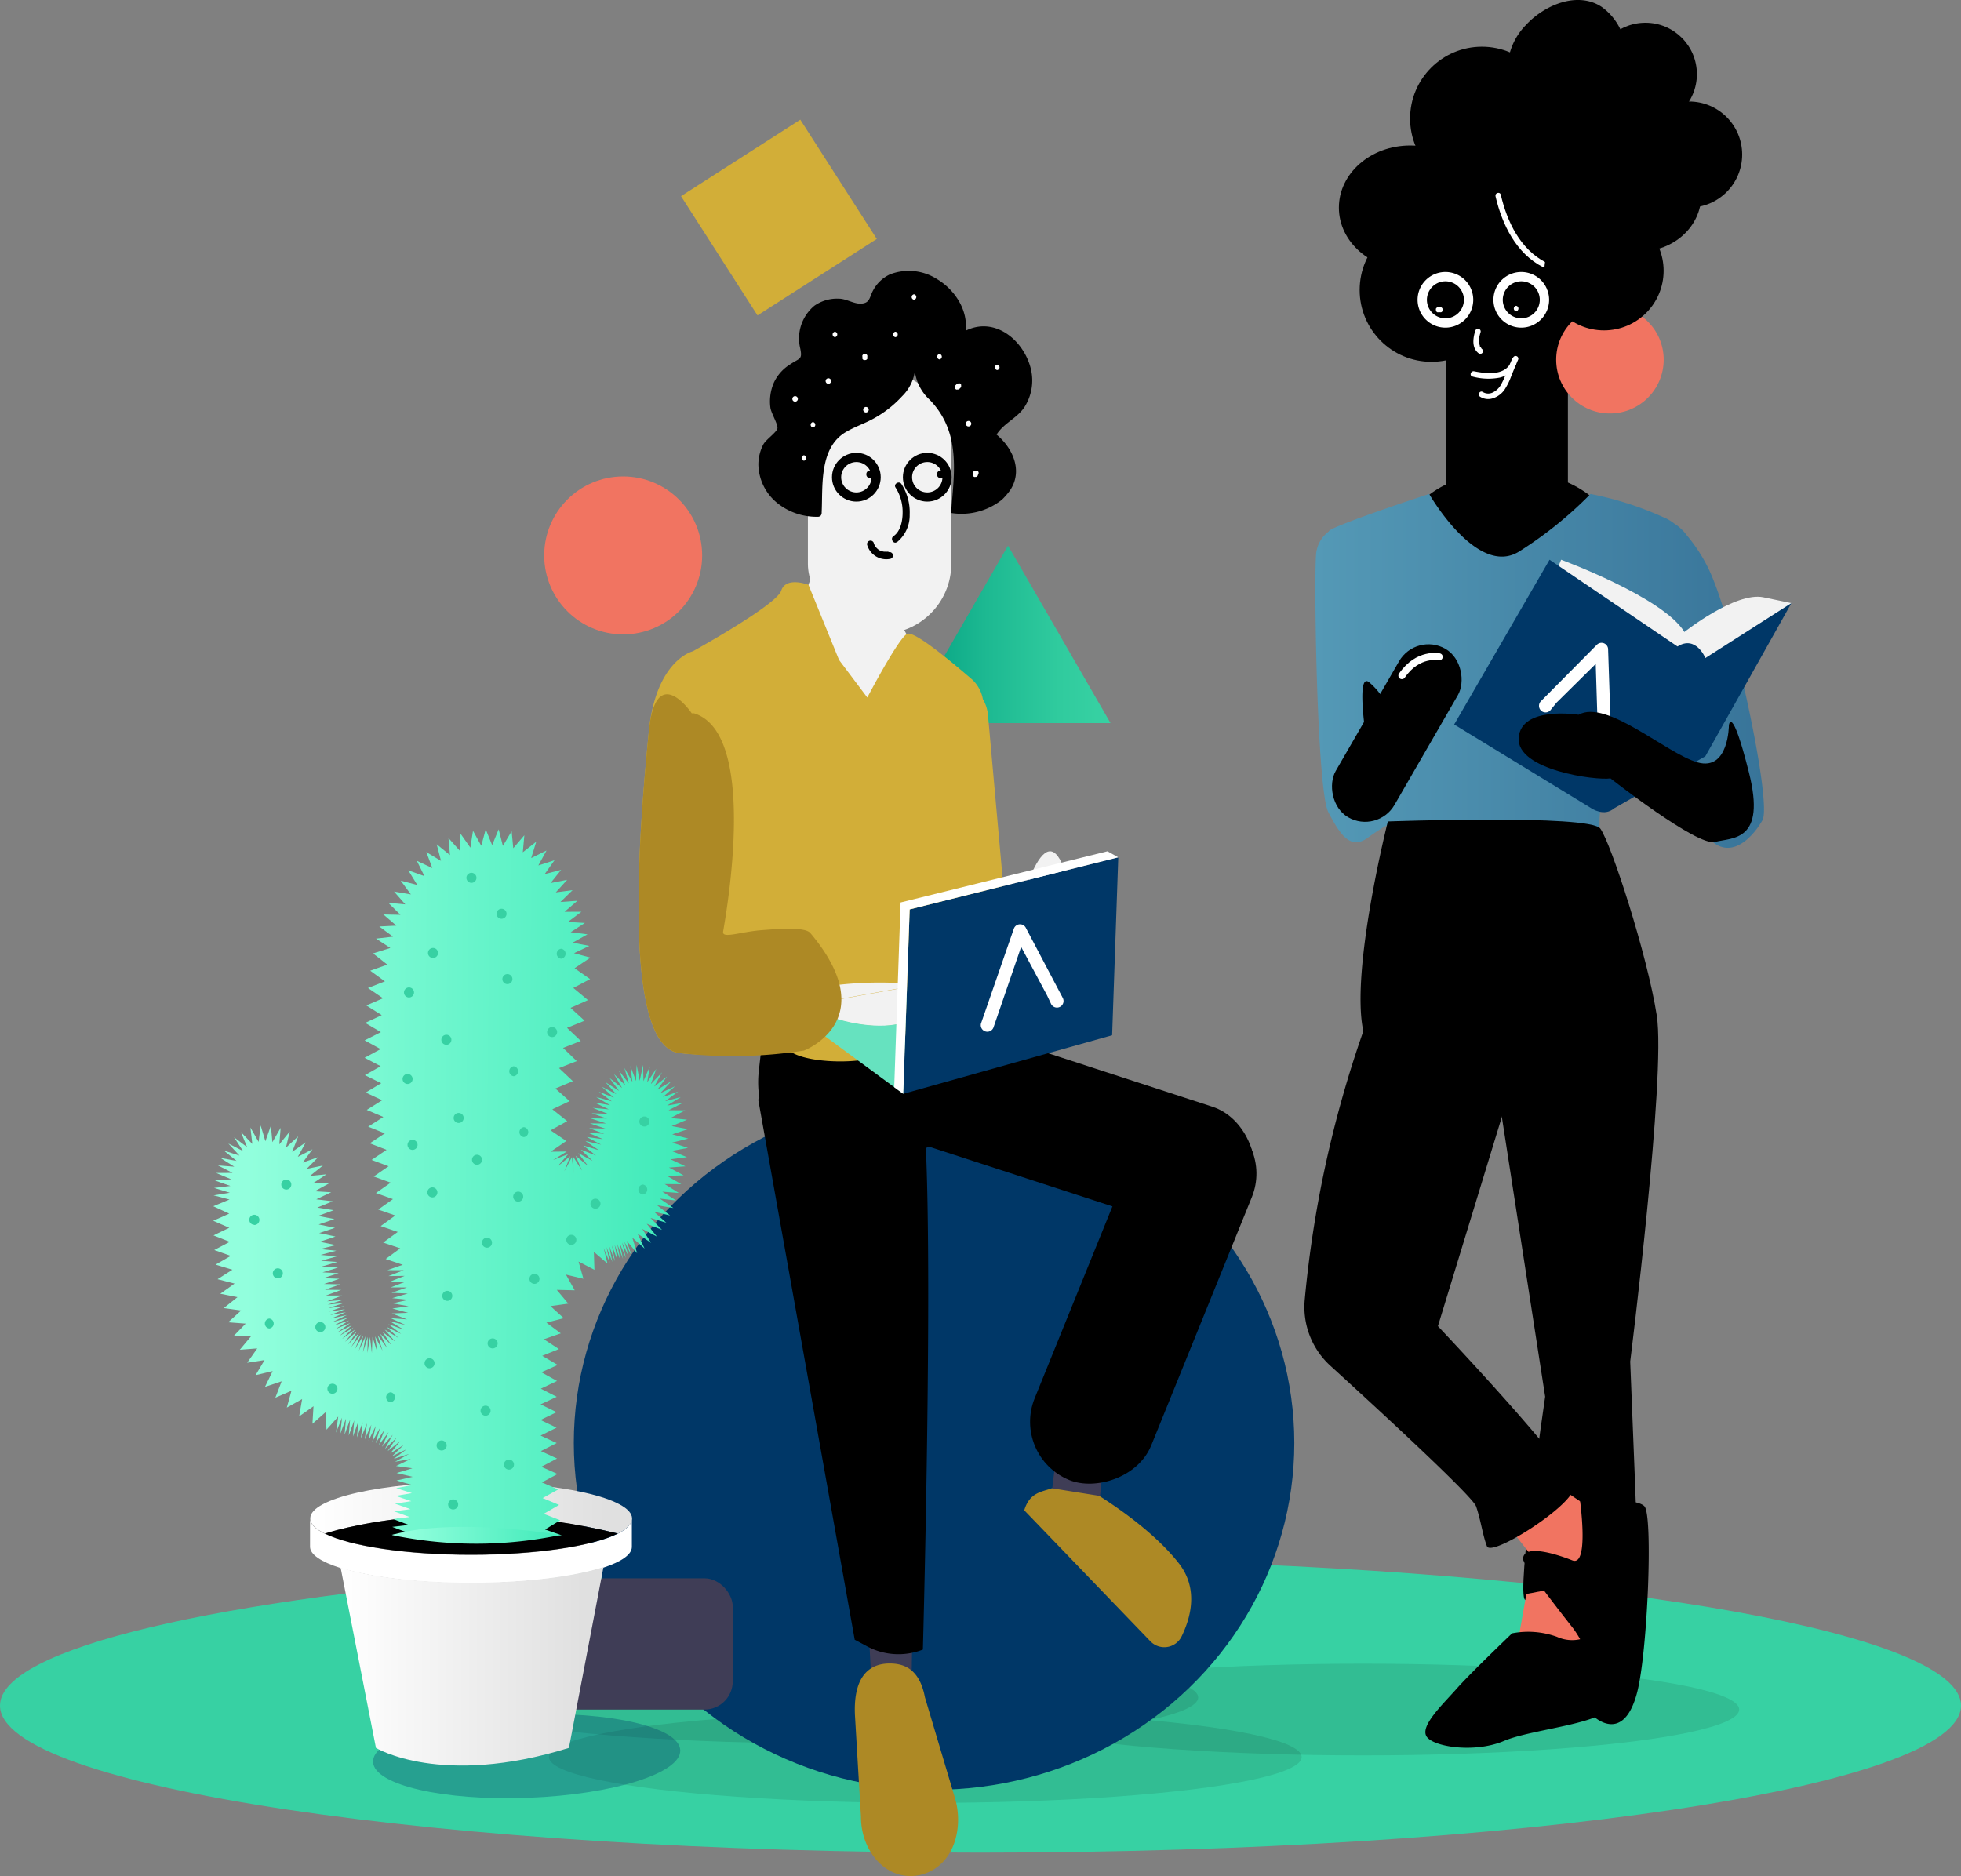 <svg xmlns="http://www.w3.org/2000/svg" xmlns:xlink="http://www.w3.org/1999/xlink" viewBox="0 0 277.61 265.62"><rect x="0" y="0" width="277.61" height="265.62" fill="#808080" stroke="none"/><defs><style>.cls-1,.cls-6{isolation:isolate;}.cls-2{fill:url(#radial-gradient);}.cls-3{fill:#f2f2f2;}.cls-4{fill:url(#radial-gradient-2);}.cls-5{fill:#37d1a3;}.cls-6{opacity:0.1;}.cls-18,.cls-7{fill:#003767;}.cls-8{fill:#3f3d56;}.cls-9{fill:#ad8925;}.cls-10{fill:#f17461;}.cls-11{fill:#d2ae38;}.cls-12{fill:url(#linear-gradient);}.cls-13{fill:#66e2bf;}.cls-14{fill:#fff;}.cls-15,.cls-17{fill:none;}.cls-15{stroke:#000;stroke-miterlimit:10;stroke-width:1.3px;}.cls-16{fill:url(#linear-gradient-2);}.cls-17{stroke:#fff;stroke-linecap:round;stroke-linejoin:round;}.cls-18{mix-blend-mode:multiply;opacity:0.32;}.cls-19{fill:url(#linear-gradient-3);}.cls-20{fill:url(#linear-gradient-4);}.cls-21{fill:url(#linear-gradient-5);}.cls-22{fill:url(#linear-gradient-6);}</style><radialGradient id="radial-gradient" cx="505.12" cy="140.13" r="9.1" gradientTransform="translate(-267.64) scale(0.8 1)" gradientUnits="userSpaceOnUse"><stop offset="0.23" stop-color="#d7f6ed"/><stop offset="1" stop-color="#fff"/></radialGradient><radialGradient id="radial-gradient-2" cx="510.13" cy="139.51" r="5.81" xlink:href="#radial-gradient"/><linearGradient id="linear-gradient" x1="128.2" y1="89.82" x2="157.21" y2="89.82" gradientUnits="userSpaceOnUse"><stop offset="0" stop-color="#009e80"/><stop offset="0.38" stop-color="#1cb891"/><stop offset="0.75" stop-color="#30cb9e"/><stop offset="1" stop-color="#38d2a3"/></linearGradient><linearGradient id="linear-gradient-2" x1="186.22" y1="95.37" x2="249.72" y2="95.37" gradientUnits="userSpaceOnUse"><stop offset="0" stop-color="#5499b6"/><stop offset="1" stop-color="#387499"/></linearGradient><linearGradient id="linear-gradient-3" x1="43.89" y1="213.5" x2="89.48" y2="213.5" gradientUnits="userSpaceOnUse"><stop offset="0" stop-color="#fff"/><stop offset="0.92" stop-color="#e0e0e0"/></linearGradient><linearGradient id="linear-gradient-4" x1="48.17" y1="235.93" x2="85.43" y2="235.93" xlink:href="#linear-gradient-3"/><linearGradient id="linear-gradient-5" x1="22.72" y1="159.47" x2="89.91" y2="159.47" gradientTransform="matrix(1, 0.01, -0.01, 1, 8.52, 7.53)" gradientUnits="userSpaceOnUse"><stop offset="0.08" stop-color="#92ffdd"/><stop offset="1" stop-color="#3feab9"/></linearGradient><linearGradient id="linear-gradient-6" x1="55.48" y1="217.39" x2="79.32" y2="217.39" gradientTransform="matrix(1, 0, 0, 1, 0, 0)" xlink:href="#linear-gradient-5"/></defs><g class="cls-1"><g id="Calque_2" data-name="Calque 2"><g id="Layer_3" data-name="Layer 3"><path class="cls-2" d="M136.28,134l7.24-2.46S144.84,143,146.16,143s-4.61,6.55-7.57,5.73S131.34,145,131,143s3-10.64,3-10.64Z"/><path class="cls-3" d="M144.51,143.78l2.64-8.59s5.92-9.42,2.63-13.92-6.91,13.1-6.91,13.1Z"/><polygon class="cls-4" points="139.74 139.08 143.37 132.16 145.66 143.58 139.74 146.85 139.74 139.08"/><path class="cls-5" d="M277.61,241.49c0,11.5-62.15,20.82-138.81,20.82S0,253,0,241.49c0-8.14,31.15-15.19,76.55-18.62,18.72-1.41,39.87-2.2,62.25-2.2,9.2,0,18.2.13,26.89.39C229.48,222.94,277.61,231.37,277.61,241.49Z"/><ellipse class="cls-6" cx="116.34" cy="240.34" rx="53.28" ry="6.49"/><ellipse class="cls-6" cx="130.99" cy="248.78" rx="53.28" ry="6.49"/><ellipse class="cls-6" cx="192.93" cy="242.05" rx="53.28" ry="6.49"/><ellipse class="cls-7" cx="132.23" cy="204.3" rx="51" ry="49.11"/><path class="cls-8" d="M122.66,224.12s.53,11.3.8,15.75c0,0,.18,3.7,3.46,3,2-.42,2.11-3.59,2.11-3.59l.23-15.84Z"/><path class="cls-9" d="M128.88,265.62h0c-3.88,0-7-3.76-7-8.41l-.85-14.4c-.23-5.32,1.92-7.28,4.91-7.28h0c1.94,0,4.22.67,5,4.79l4.25,14.26c1,3.35.31,7.31-2.09,9.42A6.27,6.27,0,0,1,128.88,265.62Z"/><path class="cls-8" d="M150.77,195.79l-2,16.54a3.34,3.34,0,0,0,2.85,3.53h0a3.42,3.42,0,0,0,4-3l1.14-10.85Z"/><circle class="cls-10" cx="88.22" cy="78.64" r="11.18"/><rect class="cls-11" x="100.24" y="20.78" width="20.06" height="20.06" transform="translate(0.81 64.39) rotate(-32.67)"/><polygon class="cls-12" points="142.7 77.26 149.96 89.82 157.21 102.38 142.7 102.38 128.2 102.38 135.45 89.82 142.7 77.26"/><path d="M108.64,141l-1.16,10.1c-.18,1.54-2.16,14.48,16.17,14.78,0,0,18-5.23,17.55-18.43s-1.8-15.54-1.8-15.54-3.4-1-13.88,2.29A104.65,104.65,0,0,0,108.64,141Z"/><rect x="123.99" y="150.55" width="54.69" height="17.8" rx="8.9" transform="translate(56.82 -39.03) rotate(18.04)"/><rect x="133.98" y="174.83" width="55.72" height="17.8" rx="8.9" transform="translate(392.91 102.75) rotate(112.06)"/><path d="M107.34,155.69,121,232.17l1.49.79a9.41,9.41,0,0,0,8.16.6h0s1.93-70.6-.38-79.17c-3-11.18-14.24-10.6-14.24-10.6Z"/><path class="cls-3" d="M115.87,74.2s-.66,9.42-2.3,9.83,3.62,16.78,3.62,16.78h7.9l6.25-2-3-9s-3.95-6.55-1-11.87S115.87,74.2,115.87,74.2Z"/><path class="cls-11" d="M139.87,101.3a5.42,5.42,0,0,0-.73-2.32,5,5,0,0,0-1.54-2.79c-3-2.58-8.28-7-9.22-6.43-1.32.82-5.6,9-5.6,9l-4-5.32L114.45,82.8s-3.19-1.23-3.85.82-12.51,8.59-12.51,8.59-5.27,1.23-6.25,11.46-4.28,44.21,4.28,45.43a51.86,51.86,0,0,0,14.47-.54,6.1,6.1,0,0,1,1.66.54c3,1.64,11.52,1.64,13.83-.41s3-3.68,5.26-2.45c.58.3,1.37-2.54,2.25-7,3.46,6.48,8.95-8.18,8.95-8.18Z"/><path class="cls-3" d="M110.23,144.29h3.25l-.31-.23a.91.91,0,0,1,.07-1.51h0Z"/><path class="cls-3" d="M113.24,142.54a.91.91,0,0,0-.07,1.51l.31.23,4.91,0s5.13,1.71,9.22.63v-5l-14.06,2.53A.82.82,0,0,0,113.24,142.54Z"/><path class="cls-3" d="M118.38,139.48l-5.15,3.05h0a.82.82,0,0,1,.32-.12l14.06-2.53v-.67A53.2,53.2,0,0,0,118.38,139.48Z"/><path class="cls-13" d="M113.48,144.28l14.39,10.59.53-15-.52,0-.26,0v5c-4.09,1.08-9.22-.63-9.22-.63Z"/><polygon class="cls-7" points="128.4 139.86 127.87 154.87 157.44 146.58 158.31 121.39 128.78 128.76 128.4 139.86"/><polygon class="cls-14" points="158.31 121.39 156.78 120.53 127.49 127.78 126.59 153.93 127.87 154.87 128.78 128.76 158.31 121.39"/><path class="cls-14" d="M148.23,140.94l-3.67-6.87-3.89,11.33a.93.93,0,1,1-1.74-.64l4.6-13.28a.93.93,0,0,1,.81-.61.91.91,0,0,1,.88.49l5.23,9.93a.93.93,0,0,1-1.64.88Z"/><path class="cls-9" d="M98.26,101h-.33s-5.11-7.57-6.09,2.66-4.28,44.21,4.28,45.43a65.3,65.3,0,0,0,17.68-.34s11.31-4.27.92-16.64c-.72-.86-4.15-.63-6.92-.41-3,.23-5.6,1.26-5.43.2C102.7,129.87,107.48,103.88,98.26,101Z"/><rect class="cls-3" x="114.37" y="52.52" width="20.3" height="37.23" rx="9.92"/><path d="M127,76.75a4.89,4.89,0,0,0,1.78-3.9,7.38,7.38,0,0,0-1.16-4.31c-.34-.53-1.17,0-.84.49a6.38,6.38,0,0,1,1,3.57c0,1.13-.29,2.64-1.29,3.31-.52.35,0,1.19.48.84Z"/><path d="M125.76,78.11l-.1,0s-.12,0,0,0a1.23,1.23,0,0,1-.2,0h-.22l-.08,0a1.91,1.91,0,0,1-.41-.11c-.09,0,0,0,0,0l-.08,0-.2-.11-.16-.11c-.05,0,.06.06,0,0l-.08-.07a3.83,3.83,0,0,1-.28-.29c.08.09,0,0,0,0l-.06-.09-.09-.16s0-.07-.05-.1,0,0,0,0a.83.83,0,0,1-.06-.21.49.49,0,0,0-.94.26,2.82,2.82,0,0,0,3.31,2,.49.49,0,0,0,.34-.6.5.5,0,0,0-.6-.34Z"/><circle class="cls-15" cx="131.27" cy="67.57" r="2.8"/><circle class="cls-15" cx="121.23" cy="67.57" r="2.8"/><path d="M129.36,53.29a6.21,6.21,0,0,1-1.66,2.82,15.57,15.57,0,0,1-4.46,3.38c-1.14.58-2.35,1-3.46,1.66-3.85,2.22-3.28,7.64-3.46,11.39a.7.7,0,0,1-.17.51.64.64,0,0,1-.45.12,8.86,8.86,0,0,1-5.73-2,7.19,7.19,0,0,1-2.61-5.41,6.2,6.2,0,0,1,.7-2.83c.35-.68,1.91-1.73,2-2.29s-.91-2.18-1-2.93a6.69,6.69,0,0,1,.47-3.48,6,6,0,0,1,2.3-2.62c1.37-.94,1.79-.64,1.46-2.26a6,6,0,0,1,2-6.06,5.58,5.58,0,0,1,3.49-1c1,0,2.14.77,3.14.7,1.26-.08,1.15-.91,1.69-1.89a5.16,5.16,0,0,1,2.4-2.26,7.42,7.42,0,0,1,6.69.71c2.5,1.51,4.35,4.38,4,7.28,4-2,8,1.12,9.15,5.08a7,7,0,0,1-.68,5.5c-1,1.74-3,2.4-4.09,4.12,2.28,1.89,3.78,5.13,1.9,7.91a9.54,9.54,0,0,1-1.15,1.32,9.21,9.21,0,0,1-7.19,1.87c.42-5.72,1.45-11.37-3-16a6.62,6.62,0,0,1-2.12-4"/><path class="cls-14" d="M112.56,56.87a.39.39,0,0,0,0-.78.39.39,0,0,0,0,.78Z"/><path class="cls-14" d="M126.76,47.74a.39.39,0,0,0,0-.77.39.39,0,0,0,0,.77Z"/><path class="cls-14" d="M129.39,42.44a.39.39,0,0,0,0-.77.39.39,0,0,0,0,.77Z"/><path class="cls-14" d="M115.09,60.53a.39.39,0,0,0,0-.77.39.39,0,0,0,0,.77Z"/><path class="cls-14" d="M133,50.89a.39.39,0,0,0,0-.77.39.39,0,0,0,0,.77Z"/><path class="cls-14" d="M135.83,55.05l.15-.15a.35.35,0,0,0,.08-.13.33.33,0,0,0,0-.15.4.4,0,0,0,0-.15.42.42,0,0,0-.08-.12l-.08-.06a.35.35,0,0,0-.2,0h-.1a.42.42,0,0,0-.17.1l-.15.15a.26.26,0,0,0-.08.13.24.24,0,0,0,0,.15.28.28,0,0,0,0,.15.23.23,0,0,0,.08.12l.08.06a.32.32,0,0,0,.19,0h.1a.4.4,0,0,0,.18-.1Z"/><path class="cls-14" d="M122.59,58.4a.39.39,0,0,0,0-.78.39.39,0,0,0,0,.78Z"/><path class="cls-14" d="M138.53,67.18V67a.4.4,0,0,0,0-.15.5.5,0,0,0-.08-.12.26.26,0,0,0-.13-.08.24.24,0,0,0-.15,0H138a.37.37,0,0,0-.17.1l-.06.08a.32.32,0,0,0-.05.19v.16a.21.21,0,0,0,0,.15.28.28,0,0,0,.08.12.32.32,0,0,0,.12.08.27.27,0,0,0,.15,0h.11a.42.42,0,0,0,.17-.1l.06-.08a.41.41,0,0,0,.05-.19Z"/><path class="cls-14" d="M137.11,60.38a.39.39,0,0,0,0-.78.39.39,0,0,0,0,.78Z"/><path class="cls-14" d="M113.81,65.23a.39.39,0,0,0,0-.77.39.39,0,0,0,0,.77Z"/><path class="cls-14" d="M122.09,50.51v.12a.21.21,0,0,0,0,.15.23.23,0,0,0,.08.12.32.32,0,0,0,.12.08.27.27,0,0,0,.15,0h.11a.42.42,0,0,0,.17-.1l.06-.08a.41.41,0,0,0,0-.19v-.12a.33.33,0,0,0,0-.15.57.57,0,0,0-.08-.13.35.35,0,0,0-.13-.08.33.33,0,0,0-.15,0h-.1a.37.37,0,0,0-.17.1l-.06.08a.35.35,0,0,0,0,.2Z"/><path class="cls-14" d="M118.2,47.74a.39.39,0,0,0,0-.77.39.39,0,0,0,0,.77Z"/><path class="cls-14" d="M141.17,52.4a.39.39,0,0,0,0-.77.39.39,0,0,0,0,.77Z"/><path class="cls-14" d="M117.27,54.34a.39.39,0,0,0,0-.78.39.39,0,0,0,0,.78Z"/><rect class="cls-8" x="66.89" y="223.47" width="36.84" height="18.58" rx="3.99"/><path class="cls-9" d="M145,213.84l17.85,18.54a2.73,2.73,0,0,0,4.39-.61c1.35-2.74,2.44-6.82-.33-10.39-3.21-4.12-8.37-7.73-11.31-9.59l-6.7-1.07h0C147.51,211.24,145.76,211.28,145,213.84Z"/><circle cx="202.65" cy="41.06" r="10.17"/><polygon points="221.96 72.47 221.96 46.16 221.96 32.37 204.71 32.37 204.71 72.47 221.96 72.47"/><path d="M205.62,42.13a17.67,17.67,0,0,1-2.83-5.57,10.92,10.92,0,0,1,2.09-8.83,19.12,19.12,0,0,1,7.35-5.64c3.16-1.48,7.15-2.33,10-.25a8.4,8.4,0,0,1,2.87,4.64c.71,2.58,2,5.35,2.23,8a6.18,6.18,0,0,1-1.64,5.06c-1.57,1.49-5.8,2.76-2.41,4.62a1.31,1.31,0,0,1,.22,1.85,4,4,0,0,1-1.73,1.14,6.84,6.84,0,0,0-2,1.25,2.56,2.56,0,0,0-.83,2.16"/><path d="M205.93,42c-1.42-2.13-2.88-4.36-3-7a11.09,11.09,0,0,1,2.28-7c2.75-3.71,8-6.87,12.73-6.95a6.42,6.42,0,0,1,6.15,3.82,33.3,33.3,0,0,1,1.23,3.65c.4,1.2.83,2.4,1.16,3.62.66,2.44.94,5.48-1.15,7.35-1,.93-2.6,1.39-3.41,2.56a1.34,1.34,0,0,0-.2,1.29c.45,1.14,2.67,1.59,1.05,3-.88.74-2.12.93-3,1.68a3.13,3.13,0,0,0-1.23,2.68c0,.45.73.46.71,0-.2-3.29,4.39-2.42,4.85-5.11a1.56,1.56,0,0,0-.81-1.69c-.5-.36-1.14-.7-.8-1.39a4,4,0,0,1,1.38-1.13c1.61-1,3-2,3.54-3.93.72-2.39,0-4.9-.74-7.19-.81-2.46-1.34-5.35-3-7.4a7,7,0,0,0-5.71-2.5c-4.69.08-9.83,3.05-12.79,6.59a12.13,12.13,0,0,0-2.93,7.31c-.11,3.09,1.46,5.67,3.11,8.16.26.38.87,0,.62-.36Z"/><path d="M216.09,22.48a8.59,8.59,0,0,1-4.66-2.74,5.11,5.11,0,0,1-.87-5.15,3.66,3.66,0,0,1,4.54-2A4.86,4.86,0,0,1,213.61,8,9.1,9.1,0,0,1,216,3.56c2.72-2.94,7.38-4.8,10.73-2.59a8.3,8.3,0,0,1,2.61,3.08c1.41,2.66,1.89,6,.57,8.67a5.25,5.25,0,0,1,6.37,2.69,7.27,7.27,0,0,1-.82,7.21,12.15,12.15,0,0,1-6.15,4.27c.26,2.22-2,4.07-4.27,4.2s-4.34-.93-6.32-2"/><path class="cls-14" d="M211.72,27.82c.94,4,2.91,8.06,6.71,10,.44.23.83-.44.39-.67-3.63-1.88-5.46-5.75-6.36-9.57-.11-.49-.86-.28-.74.21Z"/><path class="cls-14" d="M209.62,49.16l0,0s0,0-.07-.06l-.05,0,0,0s0,0,0,0l0-.06a.3.3,0,0,0,0-.08v0a3,3,0,0,1-.09-.32s0-.09,0,0,0-.05,0-.07,0-.13,0-.19,0-.23,0-.34a.31.31,0,0,1,0-.1s0,0,0,0l0-.18c.05-.24.12-.49.19-.73a.38.38,0,0,0-.27-.47.4.4,0,0,0-.48.27c-.34,1.07-.53,2.47.51,3.22a.39.39,0,0,0,.53-.14.4.4,0,0,0-.14-.53Z"/><path class="cls-14" d="M208.47,53.32a8.51,8.51,0,0,0,3.82.15,3.42,3.42,0,0,0,2.31-1.83c.2-.45-.47-.84-.67-.39-.89,2-3.51,1.66-5.25,1.32-.49-.09-.7.65-.21.75Z"/><path class="cls-14" d="M204.65,39.83A2.62,2.62,0,1,1,202,42.45a2.63,2.63,0,0,1,2.62-2.62m0-1.32a3.94,3.94,0,1,0,3.94,3.94,3.94,3.94,0,0,0-3.94-3.94Z"/><path class="cls-14" d="M215.36,39.83a2.62,2.62,0,1,1-2.62,2.62,2.63,2.63,0,0,1,2.62-2.62m0-1.32a3.94,3.94,0,1,0,3.94,3.94,3.94,3.94,0,0,0-3.94-3.94Z"/><path class="cls-14" d="M214.63,44.07a.39.39,0,0,0,0-.77.39.39,0,0,0,0,.77Z"/><path class="cls-14" d="M203.85,43.52h-.22a.27.27,0,0,0-.15,0,.25.25,0,0,0-.12.08.23.23,0,0,0-.08.12.28.28,0,0,0,0,.15l0,.11a.42.42,0,0,0,.1.17l.08.06a.41.41,0,0,0,.19,0h.22a.4.4,0,0,0,.15,0,.25.25,0,0,0,.12-.08.26.26,0,0,0,.08-.13.24.24,0,0,0,0-.15l0-.1a.33.33,0,0,0-.1-.17l-.07-.06a.35.35,0,0,0-.2,0Z"/><path class="cls-14" d="M214.11,50.69l-.82,2a13.26,13.26,0,0,1-.77,1.72,2.67,2.67,0,0,1-1.19,1.16,1.47,1.47,0,0,1-1.41-.06c-.42-.28-.81.39-.39.66a2.12,2.12,0,0,0,1.85.21A3.16,3.16,0,0,0,213,55.16a9.14,9.14,0,0,0,.93-1.88c.32-.8.65-1.59,1-2.39a.38.38,0,0,0-.27-.47.39.39,0,0,0-.48.27Z"/><circle class="cls-10" cx="227.91" cy="50.93" r="7.61"/><ellipse cx="199.63" cy="29.4" rx="10.09" ry="8.8"/><circle cx="209.79" cy="16.78" r="10.17"/><circle cx="232.94" cy="10.5" r="7.28"/><circle cx="239.12" cy="21.88" r="7.51"/><ellipse cx="232.2" cy="27.64" rx="8.64" ry="7.95"/><circle cx="227.07" cy="38.34" r="8.44"/><ellipse cx="213.62" cy="76.93" rx="15.17" ry="10.31"/><path class="cls-16" d="M242.68,82.43a22.39,22.39,0,0,0-3.9-6.65A6.28,6.28,0,0,0,237,74.12a6.07,6.07,0,0,0-1.51-.88,46.49,46.49,0,0,0-10.33-3.3,55.93,55.93,0,0,1-10.11,8.15c-5.94,3.71-12.73-8.15-12.73-8.15s-8.92,2.91-12.66,4.48a6.21,6.21,0,0,0-.66.28,5,5,0,0,0-.81.43.23.23,0,0,0-.08.12,4.47,4.47,0,0,0-1.81,3.39C186,83,186.46,112,188.05,115s3.09,5.58,5.75,3.49a29.47,29.47,0,0,1,3.18-2l.2.77s29.44,8.52,29.26-.79c-.1-4.88,3.88-14.6,7.41-23.33,1.67,8.94,4.38,19,6.37,23,3.69,7.45,7.95,2.37,9.28,0S245.84,90.34,242.68,82.43Z"/><path d="M211.59,151.56l7.15,46.19s-4.16,28.1-2.83,28.77,16,1.83,16.13,1-1.26-34.75-1.26-34.75,5.09-40.45,3.76-49-6.49-24.43-8-26.46-30.1-1-30.1-1,2.66,24,7.07,31.26S211.59,151.56,211.59,151.56Z"/><path class="cls-3" d="M220,81.71l1-2.46s14.48,5.32,17.45,10.23c0,0,7.24-5.73,11.19-4.91l3.95.82L241.42,98.9,226,97.26Z"/><path class="cls-7" d="M219.36,79.25l-13.5,23.33,19.43,11.87s1.81,1.23,3.21,0l12.92-7.37L253.6,85.39l-12.18,7.78s-1.32-3.28-3.95-1.64Z"/><path class="cls-14" d="M220.36,99.48,225.9,94l.37,12a.93.93,0,1,0,1.85-.1l-.47-14a.93.93,0,0,0-1.58-.62l-7.93,8a.94.94,0,0,0,0,1.32.93.93,0,0,0,1.31,0Z"/><polygon class="cls-10" points="216.08 225.69 214.75 233.22 223.4 236.33 225.89 223.8 216.08 225.69"/><polygon class="cls-10" points="211.59 213.61 219.57 223.8 225.72 220.75 226.79 214.66 216.91 208 211.59 213.61"/><path d="M196.46,116.36S191.14,137.42,193,146a159.39,159.39,0,0,0-8.3,38.08,11.24,11.24,0,0,0,3.63,9.29c6.83,6.23,20.14,18.48,20.63,19.91.67,1.92.92,4.05,1.54,5.65s12.09-5.73,12.26-8.22-19.2-22.94-19.2-22.94l9.56-31.3,2.33-29.56Z"/><path d="M215.61,220.76c0,.83,7.15,9.87,7.15,9.87a14.92,14.92,0,0,1,2.49,5.61c.34,2.64-.69,6.06.74,7.09s4.25,2,5.75-3.62,2.29-25.09,1.06-26.43-8.21-.62-9.21-1.48c0,0,1.5,10.12-1,9.13S215.61,218.6,215.61,220.76Z"/><path d="M214.06,231.26s-5.82,5.55-7.82,7.81-5.15,5.22-4.32,6.74,6.83,2.46,11,.68,15.47-2.51,14.8-5.33-2.16-9.9-2.16-9.9a5.16,5.16,0,0,1-5.16.49A12,12,0,0,0,214.06,231.26Z"/><rect x="192.93" y="90.02" width="9.61" height="27.54" rx="4.81" transform="translate(78.39 -84.96) rotate(30)"/><path d="M193.3,103.79s-1.26-8.58.5-7.21a9.85,9.85,0,0,1,2.66,3.53Z"/><path class="cls-17" d="M203.74,93s-3-.67-5.28,2.66"/><path d="M244.75,102.69s0,6.5-4.42,5.26-12.87-9-16.86-6.75c0,0-8.15-1.31-8.48,3.27s11,6.07,13,5.74c0,0,12.27,9.65,14.78,9s7.29,0,4.82-9.83S244.75,102.69,244.75,102.69Z"/><circle cx="133.18" cy="67.16" r="0.54"/><circle cx="123.18" cy="67.16" r="0.54"/><ellipse class="cls-18" cx="74.56" cy="248.64" rx="21.76" ry="5.91" transform="translate(-9.45 3.03) rotate(-2.19)"/><path class="cls-14" d="M48.17,222c-2.69-.85-4.28-1.89-4.28-3v-4c0,.78.75,1.51,2.1,2.16,3.6,1.77,11.52,3,20.7,3s17.18-1.23,20.76-3c1.31-.66,2-1.38,2-2.14v4c0,1.09-1.49,2.1-4,2.93-4.11,1.35-11,2.22-18.74,2.22S52.31,223.26,48.17,222Z"/><path class="cls-19" d="M89.48,215c0,.76-.72,1.48-2,2.14-24.17-5.93-41.46,0-41.46,0-1.35-.65-2.1-1.38-2.1-2.16,0-2.84,10.21-5.14,22.8-5.14S89.48,212.15,89.48,215Z"/><path class="cls-20" d="M85.43,221.88l-4.89,25.6c-18.15,5.63-27.32,0-27.32,0l-5-25.52c4.14,1.3,10.89,2.14,18.52,2.14S81.32,223.23,85.43,221.88Z"/><path d="M87.45,217.13c-3.58,1.78-11.53,3-20.76,3s-17.1-1.22-20.7-3C46,217.15,63.28,211.2,87.45,217.13Z"/><polyline class="cls-21" points="55.4 217.3 57.72 217.02 55.53 216.19 57.85 215.91 55.67 215.08 57.98 214.79 55.79 213.99 58.11 213.68 55.91 212.9 58.22 212.55 56.01 211.8 58.31 211.41 56.09 210.7 58.38 210.26 56.14 209.62 58.41 209.1 56.14 208.56 58.38 207.89 56.07 207.57 58.17 206.56 55.92 206.97 57.92 205.85 55.74 206.56 57.57 205.19 55.51 206.18 57.15 204.58 55.22 205.81 56.67 204.04 54.88 205.46 56.15 203.56 54.5 205.14 55.6 203.14 54.08 204.85 55.02 202.76 53.64 204.58 54.42 202.44 53.17 204.35 53.81 202.15 52.69 204.14 53.19 201.91 52.17 203.96 52.57 201.71 51.64 203.8 51.95 201.53 51.09 203.65 51.34 201.38 50.53 203.52 50.74 201.24 49.96 203.39 50.14 201.11 49.37 203.26 49.56 200.99 48.78 203.13 48.98 200.86 48.17 203 48.42 200.72 47.56 202.84 47.88 200.57 46.22 202.43 46.09 199.95 44.23 201.59 44.38 199.11 42.35 200.54 42.77 198.09 40.6 199.3 41.26 196.91 38.98 197.9 39.87 195.58 37.51 196.37 38.6 194.13 36.18 194.71 37.45 192.57 34.99 192.95 36.42 190.92 33.95 191.11 35.54 189.2 33.05 189.19 34.78 187.41 32.3 187.22 34.14 185.55 31.68 185.21 33.62 183.66 31.19 183.18 33.21 181.74 30.8 181.12 32.9 179.78 30.52 179.06 32.67 177.82 30.33 176.99 32.53 175.83 30.22 174.92 32.46 173.84 30.18 172.85 32.45 171.84 30.19 170.79 32.49 169.84 30.24 169.25 32.54 168.88 30.31 168.2 32.62 167.92 30.43 167.15 32.74 166.98 30.6 166.08 32.93 166.07 30.86 165.01 33.17 165.19 31.21 163.95 33.49 164.37 31.69 162.91 33.9 163.62 32.33 161.91 34.4 162.97 33.13 161.02 34.98 162.42 34.1 160.28 35.72 161.97 35.45 159.64 36.61 161.68 36.9 159.35 37.57 161.59 38.35 159.38 38.56 161.72 39.73 159.69 39.54 162.03 41.02 160.21 40.48 162.49 42.21 160.9 41.36 163.09 43.29 161.74 42.16 163.8 44.24 162.72 42.85 164.61 45.06 163.83 43.41 165.5 45.71 165.03 43.88 166.5 46.22 166.27 44.26 167.57 46.61 167.54 44.55 168.67 46.89 168.81 44.77 169.81 47.1 170.09 44.92 170.98 47.24 171.35 45.04 172.16 47.34 172.61 45.12 173.37 47.42 173.85 45.19 174.59 47.49 175.08 45.26 175.82 47.56 176.29 45.32 176.85 47.61 177.09 45.39 177.68 47.68 177.89 45.46 178.51 47.76 178.68 45.55 179.33 47.85 179.48 45.65 180.15 47.95 180.27 45.75 180.97 48.05 181.06 45.87 181.8 48.17 181.85 46 182.61 48.3 182.64 46.14 183.43 48.44 183.43 46.29 184.25 48.56 184.05 46.38 184.72 48.65 184.5 46.48 185.21 48.75 184.94 46.6 185.7 48.86 185.37 46.73 186.2 48.97 185.79 46.88 186.69 49.11 186.19 47.06 187.19 49.26 186.59 47.26 187.69 49.42 186.96 47.49 188.18 49.6 187.32 47.76 188.66 49.81 187.65 48.08 189.13 50.03 187.96 48.43 189.58 50.27 188.24 48.83 190 50.54 188.5 49.26 190.38 50.83 188.73 49.73 190.73 51.13 188.93 50.24 191.03 51.44 189.09 50.8 191.27 51.75 189.2 51.39 191.45 52.07 189.28 52.01 191.56 52.38 189.31 52.64 191.57 52.73 189.29 53.42 191.47 53.1 189.21 54.15 191.24 53.47 189.06 54.82 190.9 53.82 188.84 55.42 190.47 54.15 188.57 55.95 189.98 54.46 188.25 56.41 189.44 54.74 187.89 56.8 188.87 54.98 187.49 57.13 188.25 55.17 187.07 57.4 187.6 55.32 186.64 57.62 186.81 55.47 185.97 57.78 185.88 55.55 185.27 57.84 184.95 55.57 184.54 57.81 184.04 55.52 183.8 57.73 183.15 55.43 183.05 57.61 182.29 55.3 182.28 57.46 181.46 55.15 181.49 57.3 180.65 54.99 180.68 57.15 179.85 54.84 179.84 57.02 179.08 54.6 178.26 56.66 176.75 54.24 175.93 56.31 174.43 53.89 173.6 55.96 172.1 53.55 171.26 55.63 169.78 53.22 168.92 55.31 167.45 52.9 166.58 55.01 165.13 52.61 164.23 54.73 162.8 52.35 161.88 54.48 160.47 52.12 159.52 54.27 158.15 51.92 157.15 54.1 155.78 51.77 154.69 53.97 153.37 51.66 152.23 53.89 150.96 51.61 149.77 53.88 148.54 51.62 147.3 53.92 146.14 51.7 144.83 54.04 143.73 51.86 142.36 54.22 141.34 52.09 139.89 54.49 138.95 52.41 137.44 54.83 136.58 52.81 134.99 55.26 134.22 53.23 132.9 55.64 132.62 53.69 131.18 56.11 131.06 54.27 129.48 56.69 129.53 54.97 127.83 57.38 128.05 55.78 126.23 58.17 126.64 56.73 124.69 59.07 125.3 57.8 123.23 60.08 124.05 59.01 121.88 61.2 122.91 60.35 120.64 62.43 121.89 61.82 119.54 63.7 121.07 63.49 118.66 65.1 120.46 65.2 118.05 66.59 120.02 66.96 117.63 68.13 119.75 68.76 117.42 69.67 119.66 70.59 117.42 71.19 119.77 72.43 117.69 72.66 120.1 74.23 118.26 74.01 120.67 75.91 119.18 75.2 121.49 77.37 120.42 76.21 122.54 78.5 121.8 77.11 123.76 79.44 123.16 77.94 125.03 80.29 124.57 78.68 126.35 81.06 126.03 79.34 127.71 81.74 127.54 79.92 129.1 82.32 129.09 80.4 130.53 82.8 130.68 80.78 131.99 83.17 132.29 81.07 133.47 83.43 133.93 81.26 134.96 83.58 135.59 81.34 137.09 83.54 138.63 81.16 139.88 83.23 141.6 80.77 142.7 82.76 144.52 80.27 145.53 82.22 147.38 79.71 148.37 81.65 150.24 79.14 151.23 81.1 153.08 78.62 154.12 80.64 155.91 78.19 157.06 80.3 158.74 77.94 160.04 80.17 161.55 77.95 163.07 80.24 163.04 78.29 164.25 80.43 163.41 78.93 165.15 80.71 163.71 79.89 165.84 80.96 163.83 81.18 166.1 81.17 163.82 82.39 165.75 81.49 163.64 83.26 165.1 81.86 163.27 83.89 164.37 82.23 162.77 84.37 163.61 82.57 162.19 84.77 162.85 82.87 161.55 85.11 162.07 83.08 160.99 85.36 161.29 83.25 160.38 85.54 160.53 83.39 159.73 85.69 159.79 83.51 159.06 85.81 159.07 83.62 158.35 85.92 158.37 83.75 157.62 86.04 157.7 83.91 156.86 86.19 157.07 84.12 156.09 86.38 156.49 84.4 155.32 86.61 155.94 84.77 154.57 86.91 155.42 85.21 153.87 87.25 154.92 85.71 153.22 87.64 154.46 86.28 152.62 88.07 154.05 86.91 152.07 88.53 153.69 87.62 151.59 89.02 153.4 88.39 151.2 89.53 153.19 89.23 150.92 90.04 153.06 90.12 150.77 90.56 153.02 91.04 150.78 91.09 153.08 92 150.97 91.62 153.24 92.91 151.33 92.14 153.5 93.72 151.83 92.62 153.85 94.42 152.42 93.07 154.28 95.04 153.09 93.48 154.78 95.56 153.8 93.84 155.33 96.01 154.55 94.16 155.92 96.38 155.33 94.43 156.54 96.69 156.14 94.65 157.19 97 157.21 94.92 158.3 97.26 158.53 95.09 159.44 97.4 159.87 95.17 160.61 97.44 161.21 95.16 161.78 97.39 162.53 95.07 162.96 97.25 163.84 94.92 164.14 97.04 165.14 94.7 165.31 96.78 166.42 94.42 166.49 96.45 167.67 94.1 167.65 96.09 168.91 93.76 168.73 95.73 169.98 93.42 169.71 95.33 171.04 93.03 170.66 94.86 172.1 92.59 171.57 94.33 173.13 92.1 172.45 93.71 174.13 91.55 173.27 93 175.09 90.93 174.01 92.18 175.98 90.25 174.67 91.25 176.78 89.51 175.23 90.2 177.45 88.7 175.67 89.43 177.82 88.39 175.8 89.02 177.99 88.07 175.92 88.61 178.13 87.73 176.03 88.2 178.25 87.38 176.14 87.81 178.37 87.01 176.24 87.43 178.48 86.63 176.34 87.05 178.58 86.25 176.45 86.69 178.69 85.85 176.57 86.33 178.79 85.45 176.69 86 178.9 84.07 177.25 84.15 179.79 81.9 178.62 82.59 181.06 80.12 180.47 81.36 182.69 78.82 182.63 80.45 184.58 77.93 184.93 79.81 186.64 77.35 187.27 79.39 188.79 76.99 189.62 79.12 191.01 76.76 191.97 78.95 193.26 76.64 194.3 78.86 195.53 76.56 196.62 78.81 197.77 76.53 198.84 78.79 199.95 76.52 201.05 78.79 202.14 76.53 203.26 78.81 204.32 76.57 205.46 78.86 206.51 76.63 207.68 78.93 208.7 76.71 209.89 79.02 210.89 76.82 212.11 79.15 213.08 76.97 214.34 79.31 215.25 77.16 216.56 79.54 217.39"/><path class="cls-5" d="M63.19,147.93a.71.71,0,0,0,0-1.42.71.71,0,0,0,0,1.42Z"/><path class="cls-5" d="M71.83,139.34a.71.71,0,0,0,0-1.42.71.71,0,0,0,0,1.42Z"/><path class="cls-5" d="M61.3,135.64a.71.71,0,0,0,0-1.42.71.71,0,0,0,0,1.42Z"/><path class="cls-5" d="M71,130.09a.71.71,0,0,0,0-1.42.71.71,0,0,0,0,1.42Z"/><path class="cls-5" d="M66.74,125a.71.71,0,0,0,0-1.42.71.71,0,0,0,0,1.42Z"/><path class="cls-5" d="M79.44,135.74a.71.71,0,0,0,0-1.41.71.71,0,0,0,0,1.41Z"/><path class="cls-5" d="M78.16,146.84a.71.71,0,0,0,0-1.42.71.71,0,0,0,0,1.42Z"/><path class="cls-5" d="M72.72,152.38a.71.71,0,0,0,0-1.41.71.71,0,0,0,0,1.41Z"/><path class="cls-5" d="M64.93,159a.71.71,0,0,0,0-1.42.71.71,0,0,0,0,1.42Z"/><path class="cls-5" d="M57.7,153.48a.71.71,0,0,0,0-1.42.71.71,0,0,0,0,1.42Z"/><path class="cls-5" d="M58.4,162.81a.71.71,0,0,0,0-1.42.71.71,0,0,0,0,1.42Z"/><path class="cls-5" d="M67.53,164.92a.71.71,0,0,0,0-1.42.71.71,0,0,0,0,1.42Z"/><path class="cls-5" d="M61.21,169.54a.71.71,0,0,0,0-1.42.71.71,0,0,0,0,1.42Z"/><path class="cls-5" d="M74.16,161a.71.71,0,0,0,0-1.41.71.71,0,0,0,0,1.41Z"/><path class="cls-5" d="M57.9,141.23a.71.71,0,0,0,0-1.42.71.71,0,0,0,0,1.42Z"/><path class="cls-5" d="M73.36,170.14a.71.71,0,0,0,0-1.42.71.71,0,0,0,0,1.42Z"/><path class="cls-5" d="M68.94,176.66a.71.71,0,0,0,0-1.42.71.71,0,0,0,0,1.42Z"/><path class="cls-5" d="M80.88,176.26a.71.71,0,0,0,0-1.42.71.71,0,0,0,0,1.42Z"/><path class="cls-5" d="M84.3,171.14a.71.71,0,0,0,0-1.42.71.71,0,0,0,0,1.42Z"/><path class="cls-5" d="M91,169.13a.71.71,0,0,0,0-1.41.71.71,0,0,0,0,1.41Z"/><path class="cls-5" d="M91.22,159.5a.71.71,0,0,0,0-1.42.71.71,0,0,0,0,1.42Z"/><path class="cls-5" d="M75.66,181.78a.71.71,0,0,0,0-1.42.71.71,0,0,0,0,1.42Z"/><path class="cls-5" d="M63.32,184.19a.71.71,0,0,0,0-1.42.71.71,0,0,0,0,1.42Z"/><path class="cls-5" d="M69.74,190.92a.71.71,0,0,0,0-1.42.71.71,0,0,0,0,1.42Z"/><path class="cls-5" d="M60.81,193.73a.71.71,0,0,0,0-1.42.71.71,0,0,0,0,1.42Z"/><path class="cls-5" d="M68.74,200.45a.71.71,0,0,0,0-1.42.71.71,0,0,0,0,1.42Z"/><path class="cls-5" d="M62.52,205.37a.71.71,0,0,0,0-1.42.71.71,0,0,0,0,1.42Z"/><path class="cls-5" d="M72.05,208.08a.71.71,0,0,0,0-1.42.71.71,0,0,0,0,1.42Z"/><path class="cls-5" d="M55.29,198.54a.71.71,0,0,0,0-1.41.71.71,0,0,0,0,1.41Z"/><path class="cls-5" d="M47.06,197.34a.71.71,0,0,0,0-1.42.71.71,0,0,0,0,1.42Z"/><path class="cls-5" d="M45.35,188.61a.71.71,0,0,0,0-1.42.71.71,0,0,0,0,1.42Z"/><path class="cls-5" d="M38.12,188.1a.71.71,0,0,0,0-1.41.71.71,0,0,0,0,1.41Z"/><path class="cls-5" d="M39.33,181a.71.71,0,0,0,0-1.42.71.71,0,0,0,0,1.42Z"/><path class="cls-5" d="M36,173.45A.71.71,0,0,0,36,172a.71.71,0,0,0,0,1.42Z"/><path class="cls-5" d="M40.53,168.43a.71.71,0,0,0,0-1.42.71.71,0,0,0,0,1.42Z"/><path class="cls-5" d="M64.15,213.72a.71.71,0,0,0,0-1.42.71.71,0,0,0,0,1.42Z"/><path class="cls-22" d="M55.48,217.34l.56.12a58.53,58.53,0,0,0,23.28-.12S64.36,214.75,55.48,217.34Z"/></g></g></g></svg>
